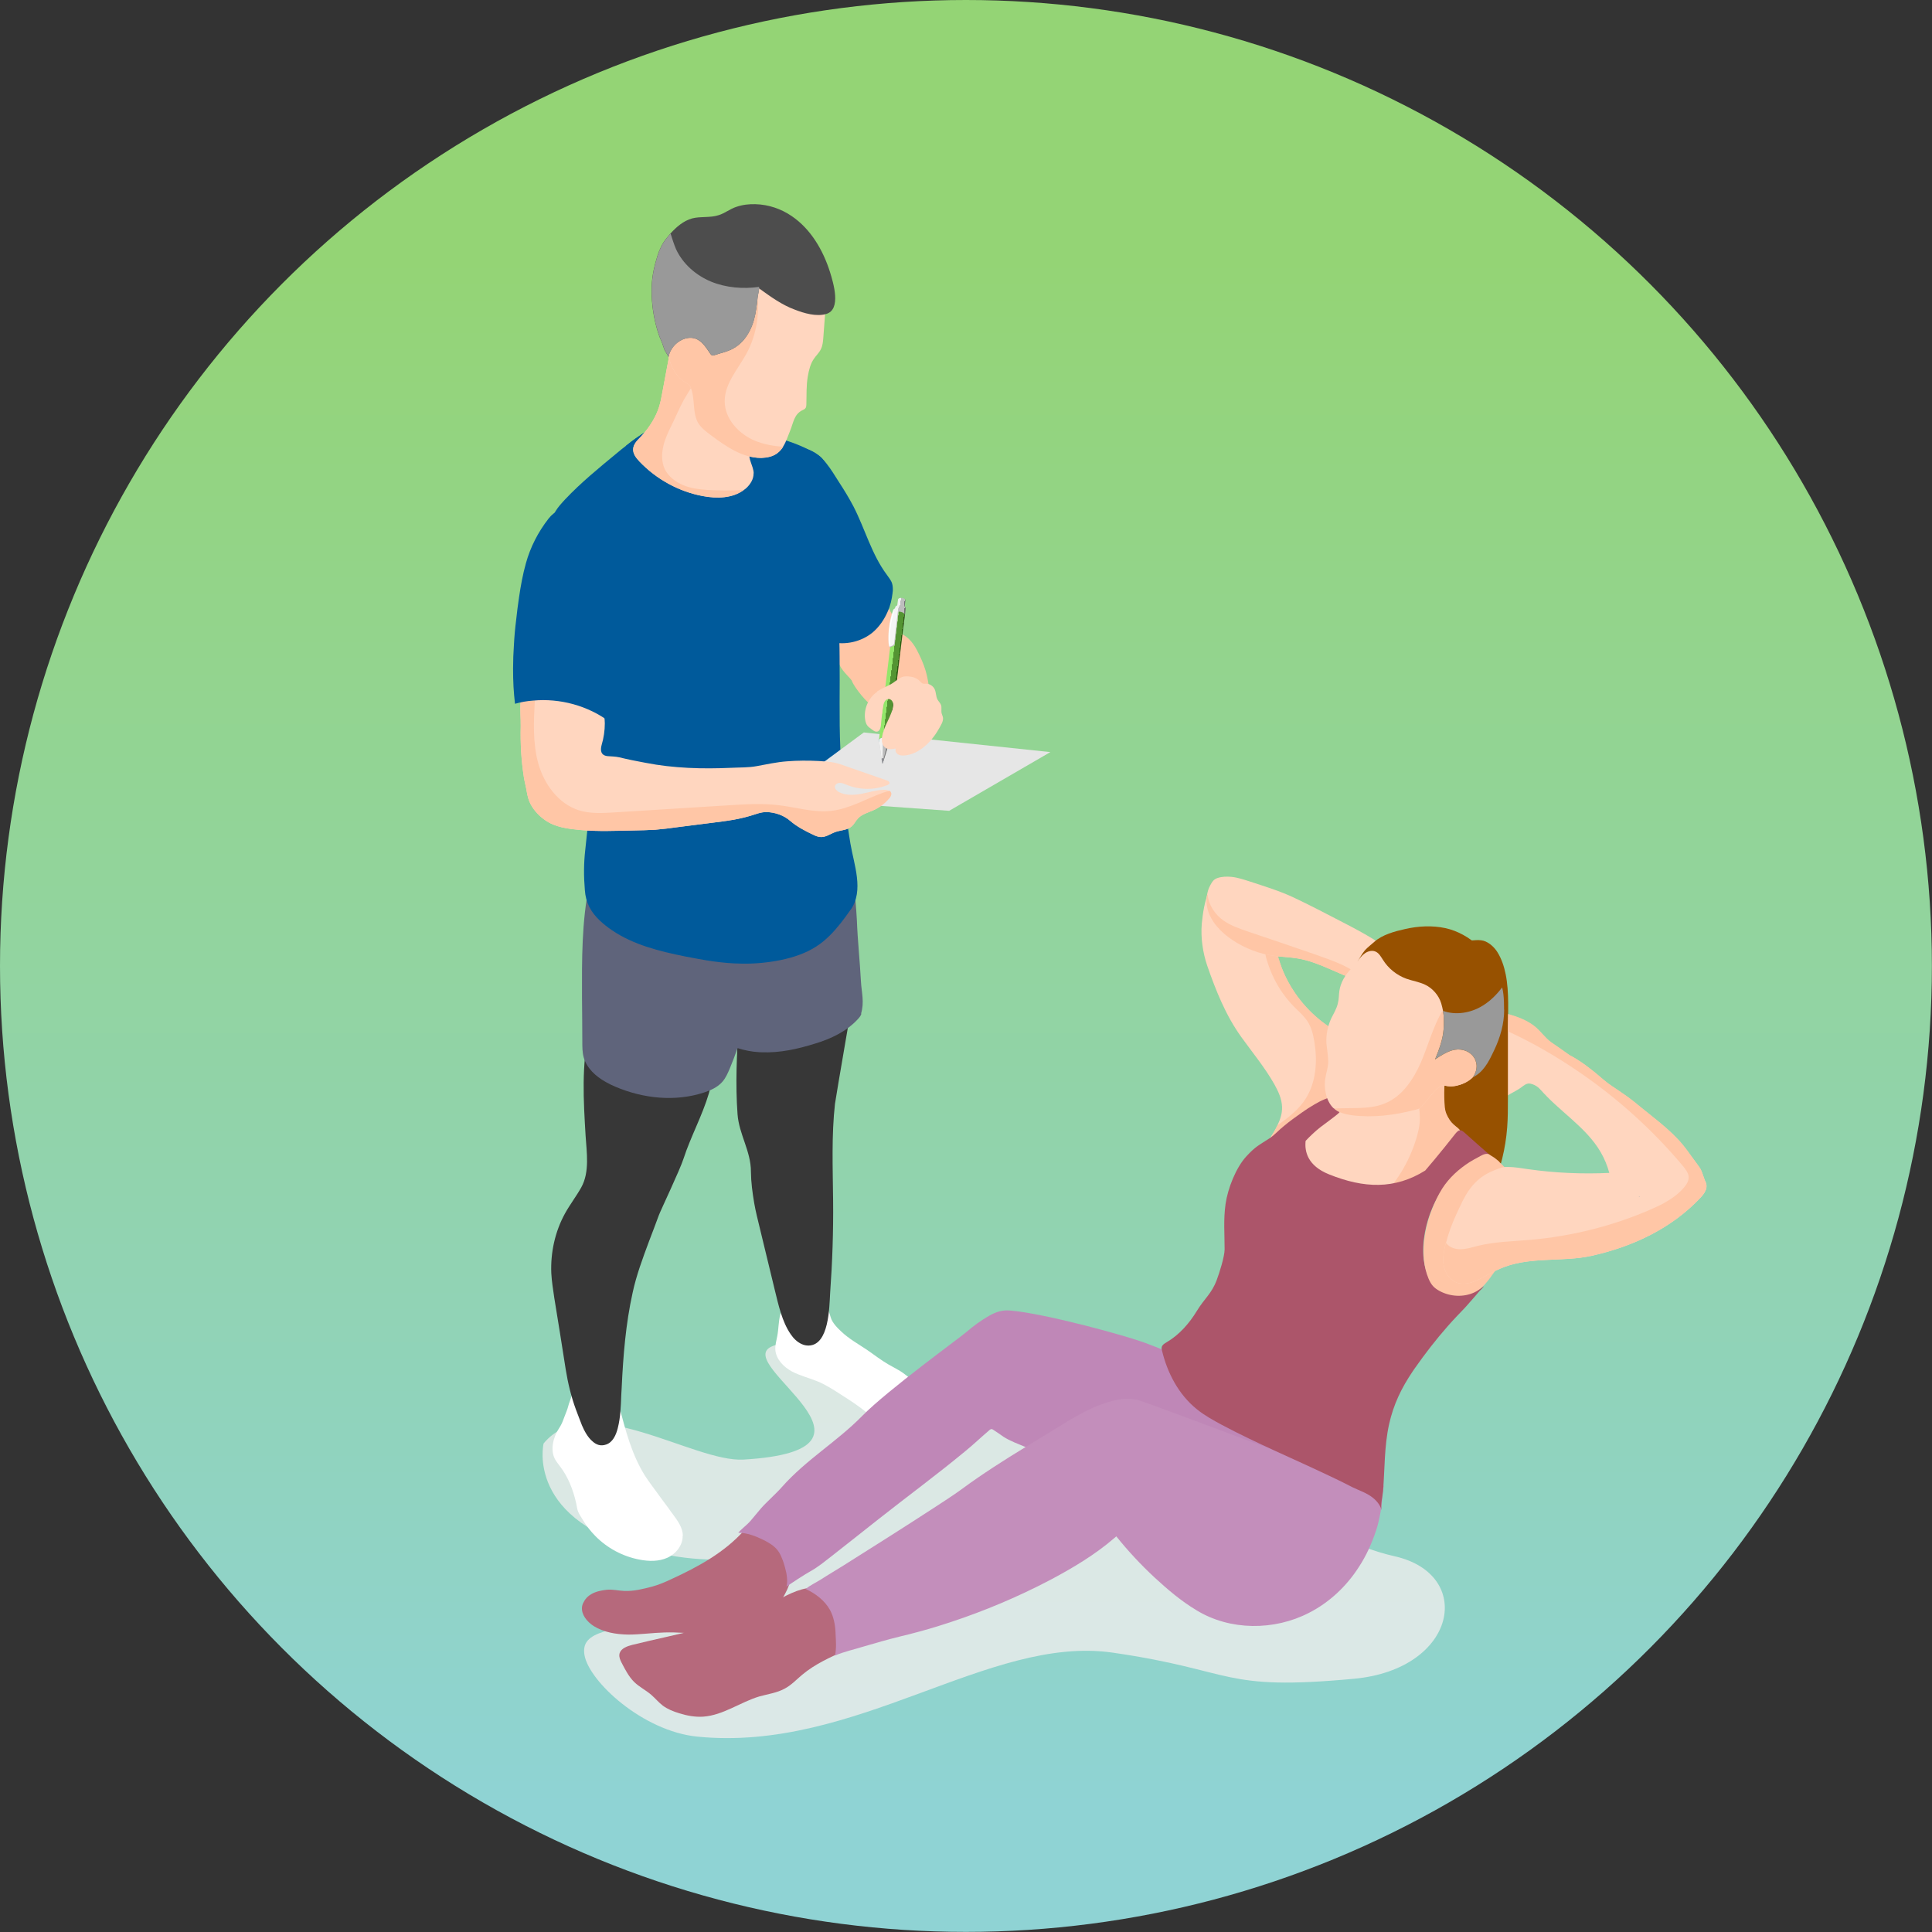 <?xml version="1.0" encoding="UTF-8"?><svg xmlns="http://www.w3.org/2000/svg" width="181.95" height="181.95" xmlns:xlink="http://www.w3.org/1999/xlink" viewBox="0 0 181.95 181.95"><rect x="0" y="0" width="181.95" height="181.95" fill="#333333" stroke="none"/><defs><style>.uuid-1d08d81d-2209-416a-bce0-92030d0e6403{fill:#9d9d9d;}.uuid-3b5ed155-b4c6-4ed3-b93f-4adbe6d728c8{fill:#5f647b;}.uuid-f3b36af7-2ca5-49ec-b883-1f20ff9e2fcd{fill:#8d8e93;}.uuid-e08f0ace-d1ae-4adf-9448-80443088b060{fill:#fff;}.uuid-9c4c6758-6d0e-4386-b514-8f87eb55385f{fill:url(#uuid-adfdf08e-9fa3-4de9-a57d-429b012fa492);}.uuid-e85270bb-4913-4fe0-8781-7e5b72a44995{fill:#999;}.uuid-e85270bb-4913-4fe0-8781-7e5b72a44995,.uuid-3e440f16-5130-4dbe-9b47-09d1d415b428{mix-blend-mode:multiply;}.uuid-613956cf-4794-4a8d-83ab-1beb29f54322{fill:url(#uuid-72d84313-85f4-4b7c-8075-a43af59cd68b);}.uuid-81e5ca91-98e5-40bf-b4b4-9b9f240a04bc{fill:#bf87b7;}.uuid-a0106fb2-b82f-42d8-b240-793c6615b0f9{fill:#f5f5f5;}.uuid-c9622813-5901-45fa-a82d-d29c524fe223{fill:#239d8e;}.uuid-53dbf8a4-66d4-4aeb-b7c7-9a3b5beed984{fill:#a6a6a6;}.uuid-3a536493-9f31-4338-8928-82e9925e4ea1{fill:#4d4d4d;}.uuid-0cb18b60-e420-4fcb-885d-b49def000f1a{fill:url(#uuid-8754194a-0cd1-4dcb-ae31-e72a33061c94);}.uuid-17f1e88a-6ffc-4c3d-bf50-75d5e8412c9d{fill:#727373;}.uuid-1aa5c652-3936-4044-ab4d-e9a2a295f943{fill:#bdbdbd;}.uuid-98ced0d4-e5dc-4eb0-bc0c-306a4d431839{fill:#e6e6e6;}.uuid-3e440f16-5130-4dbe-9b47-09d1d415b428{fill:#ededed;opacity:.81;}.uuid-d91fa6af-a59d-4c88-af78-8646d00a09b9{fill:#ffd6bf;}.uuid-73f12f71-0f96-4974-8a17-0528c6a2bc3d{fill:none;isolation:isolate;}.uuid-6e04a2cf-079c-4484-9b86-83130eb3f1ee{fill:#c38ebb;}.uuid-45dc5e42-313f-42c9-b6e7-c1f1a87c4ede{fill:#373737;}.uuid-f7fdd103-f409-4eb1-bbac-213f571f7abb{fill:#ac556a;}.uuid-69cf9cec-9ac4-44bb-8280-56ba63bf02ed{fill:url(#uuid-7f3fb4f8-8ec7-4889-a07c-87468eb78aa4);}.uuid-4fe5d7de-929f-4e59-9b3b-7853d32d65a7{fill:#975100;}.uuid-c58043ec-d24d-4187-938c-62a3074d77f9{fill:#ffc6a6;}.uuid-f22f3380-b983-49a3-b78f-427dabc47ed2{fill:#005a9b;}.uuid-709acdae-24f3-4179-8c73-f80fc1fcc452{fill:#b6697c;}.uuid-7395dbe0-fa51-41fe-8822-0813de31790a{fill:#f2f2f2;}</style><linearGradient id="uuid-8754194a-0cd1-4dcb-ae31-e72a33061c94" x1="90.97" y1="24.49" x2="90.97" y2="170.06" gradientUnits="userSpaceOnUse"><stop offset="0" stop-color="#94d475"/><stop offset="1" stop-color="#8fd3d4"/></linearGradient><linearGradient id="uuid-adfdf08e-9fa3-4de9-a57d-429b012fa492" x1="2574.58" y1="1138.53" x2="2574.93" y2="1139.15" gradientTransform="translate(-2363.36 1447.41) rotate(-53.45)" gradientUnits="userSpaceOnUse"><stop offset=".37" stop-color="#f2f2f2"/><stop offset=".38" stop-color="#bdbdbd"/><stop offset=".89" stop-color="#bdbdbd"/><stop offset=".89" stop-color="#727373"/></linearGradient><linearGradient id="uuid-72d84313-85f4-4b7c-8075-a43af59cd68b" x1="2573.62" y1="1138.86" x2="2574.12" y2="1139.74" xlink:href="#uuid-adfdf08e-9fa3-4de9-a57d-429b012fa492"/><linearGradient id="uuid-7f3fb4f8-8ec7-4889-a07c-87468eb78aa4" x1="2568.65" y1="1141.68" x2="2569.15" y2="1142.57" gradientTransform="translate(-2363.36 1447.41) rotate(-53.45)" gradientUnits="userSpaceOnUse"><stop offset=".37" stop-color="#93e66a"/><stop offset=".38" stop-color="#549433"/><stop offset=".89" stop-color="#549433"/><stop offset=".89" stop-color="#2c5c12"/></linearGradient></defs><g class="uuid-73f12f71-0f96-4974-8a17-0528c6a2bc3d"><g id="uuid-2854c9c1-79ee-4ade-8d0d-8b841334baa2"><g id="uuid-d221dfb6-1b6e-40d6-a714-2ada2903efe2"><circle class="uuid-0cb18b60-e420-4fcb-885d-b49def000f1a" cx="90.97" cy="90.97" r="90.97"/><path class="uuid-3e440f16-5130-4dbe-9b47-09d1d415b428" d="m51.19,135.96s-1.76,7.43,10.07,10.16c9.37,2.16,12.9-.98,12.9-.98,0,0-5.76,5.83-11.07,7.13s-8.49,1.17-8.04,3.63,5.46,7.13,10.61,7.65c14.96,1.5,27.45-9.59,39.12-7.91,11.68,1.69,10.13,3.64,22.75,2.46,9.71-.91,11.37-9.85,3.79-11.54-7.58-1.69-19.56-10.24-19.56-10.24,0,0-6.03-1.13-10.28-1.52-4.25-.39-12.36-1.97-14.93-3.26s-10.3-6.42-13.92-4.71c-3.63,1.71,12.7,9.72-2.6,10.63-4.74.28-14.61-6.69-18.85-1.5Z"/><path class="uuid-c58043ec-d24d-4187-938c-62a3074d77f9" d="m78.25,59.78c.04-.28.17-.53.3-.78.53-1.04,1.06-2.08,1.59-3.13.03-.05.07-.11.12-.1s.02.12-.02.08l2.78.19c.66,1.22,1.33,2.45,1.99,3.67-1.06-.01-1.96.74-2.75,1.46-.48.43-.96.87-1.34,1.39-.2.27-.37.56-.49.88-.08.21-.13.72.02.92-.43-.57-1.01-1.03-1.34-1.65-.36-.66-.62-1.37-.79-2.1-.06-.27-.11-.55-.07-.83Z"/><path class="uuid-f22f3380-b983-49a3-b78f-427dabc47ed2" d="m84.07,55.7s-.01.1-.01.14c-.07.59-.2,1.18-.44,1.71-.33.78-.82,1.5-1.47,2.04-1.06.85-2.51,1.18-3.82.88-.08-.03-.18-.04-.25-.1-.11-.07-.17-.18-.24-.3-.41-.82-.61-1.73-.74-2.63-.25-1.9-.2-3.81-.38-5.71,0-.3-.01-.59-.06-.89-.14-1.37-.59-2.8-1.02-4.05-.13-.41-.28-.82-.45-1.23-.11-.3-.4-.65-.47-.93-.17-.59.59-1.63.86-2.18.03-.06.06-.1.1-.14.06-.06.16-.06.24-.04.04,0,.08.01.11.03,1.5.51,2.22,1.93,3.02,3.16.47.72.92,1.46,1.33,2.24,1.09,2.12,1.71,4.52,3.14,6.43.18.27.41.52.5.84.07.24.07.51.06.75Z"/><path class="uuid-e08f0ace-d1ae-4adf-9448-80443088b060" d="m86.88,131.32c.03.34-.08.68-.16,1.02-.13.69-.11,1.5-.67,1.94-.3.24-.72.3-1.1.3-.78-.01-1.54-.25-2.2-.67-.4-.25-.75-.57-1.1-.86-.78-.64-1.63-1.19-2.48-1.73-.68-.44-1.36-.88-2.11-1.2-.82-.34-1.7-.55-2.48-.96-.78-.42-1.49-1.15-1.56-2.03-.03-.44.1-.88.18-1.3.13-.67.11-1.36.28-2.01.08-.3.23-.61.42-.85.07-.08.16-.17.24-.24.21-.16.47-.25.72-.33.71-.2,1.47-.18,2.18.06.84.3.96.84,1.19,1.59.14.52.64,1.02,1.02,1.37.71.67,1.57,1.15,2.38,1.69.69.47,1.33.98,2.04,1.39.37.21.74.4,1.09.61.37.23.69.5,1.02.76.33.25.68.55.89.91.08.17.16.35.18.55Z"/><path class="uuid-45dc5e42-313f-42c9-b6e7-c1f1a87c4ede" d="m78.64,103.91c-.34,3.03-.21,6.09-.18,9.14.03,2.92-.07,5.82-.28,8.73-.08,1.35-.1,4.87-2,4.94-.24.01-.47-.04-.68-.14-.41-.18-.78-.54-1.03-.92-.82-1.18-1.16-2.78-1.5-4.16-.48-1.98-.96-3.97-1.44-5.95-.18-.74-.37-1.49-.5-2.24-.17-1.01-.3-1.97-.31-2.97,0-1.93-1.12-3.51-1.26-5.4-.21-2.83-.07-5.68.11-8.51.01-.23.03-.47.04-.69l.13-2.08c.01-.21.03-.44.14-.62.27-.4.85-.38,1.33-.33,2.11.27,4.25.34,6.39.24.62-.03,1.26-.08,1.84-.34.4-.17.79-.45,1.23-.44-.04,0-1.98,11.33-2.03,11.76Z"/><path class="uuid-3b5ed155-b4c6-4ed3-b93f-4adbe6d728c8" d="m81.13,95.46c-.06.2-.2.37-.34.52-1.06,1.16-2.55,1.86-4.05,2.31-1.64.51-3.29.88-5.03.81-.08,0-.16-.01-.24-.01-.68-.04-1.35-.17-2-.38-.45-.14-.91-.34-1.32-.59.75-1.46,1.42-2.99,1.98-4.53.23-.64.47-1.25.58-1.9.03-.11.04-.23.06-.35.03-.25.06-.5.08-.75l.21-1.83c.01-.08.03-.17.08-.24s.17-.1.28-.11c.95-.16,1.9-.41,2.8-.76.81-.31,1.57-.69,2.31-1.15,1.42-.88,2.32-2.24,3.58-3.29.04-.04.11-.08.17-.06.06.01.07.08.08.14.18,1.08.27,2.15.33,3.23.01.06.01.11.01.17.07,1.9.28,3.8.38,5.72.06,1.09.34,1.95.01,3.06Z"/><path class="uuid-e08f0ace-d1ae-4adf-9448-80443088b060" d="m64.29,144.62c.03.89-.62,1.71-1.43,2.08-.82.37-1.76.35-2.63.18-1.59-.3-3.06-1.09-4.18-2.24-.44-.45-.84-.96-1.16-1.5-.14-.24-.31-.48-.42-.72-.13-.27-.14-.58-.21-.86-.28-1.25-.75-2.46-1.53-3.48-.17-.23-.35-.44-.48-.69-.45-.89-.13-2.08.4-2.88.16-.24.28-.48.38-.75.11-.27.21-.57.33-.86.13-.31.18-.64.31-.95.07-.21.42-1.15.23-1.35.01.01.04.03.06.04.81.75,1.88,1.22,2.99,1.29l1.37.5c.58,2.27,1.18,4.56,2.41,6.53.34.52.71,1.02,1.08,1.52.38.52.76,1.05,1.15,1.56h0c.14.21.28.4.42.58.45.61.92,1.26.93,2.01Z"/><path class="uuid-45dc5e42-313f-42c9-b6e7-c1f1a87c4ede" d="m67.09,99.95c.07,1.02-.04,2.04-.33,3.02-.62,2.1-1.71,4.07-2.38,6.13-.33,1.05-2.18,4.92-2.34,5.37-.3.82-.61,1.63-.92,2.44-.59,1.59-1.19,3.19-1.54,4.83-.65,2.93-.89,5.93-1.03,8.92l-.04.72c-.04,1.05-.07,2.1-.33,3.12-.16.64-.47,1.33-1.09,1.54-.51.18-.93.03-1.29-.3-.45-.37-.78-1.01-.99-1.5-.2-.48-.37-.99-.57-1.49-.45-1.22-.75-2.48-.96-3.77-.35-2.25-.71-4.5-1.08-6.76-.11-.78-.24-1.54-.28-2.32-.08-1.94.35-3.91,1.29-5.62.47-.85,1.06-1.61,1.53-2.45.81-1.46.51-3.3.41-4.87-.2-3.33-.4-6.7.35-9.94.04-.2.1-.41.18-.58.16.3.34.57.55.82.55.67,1.26,1.2,2.03,1.61,1.05.57,2.21.93,3.36,1.29,1.37.42,2.76,1.23,4.12.47.44-.24.86-.54,1.35-.68Z"/><path class="uuid-3b5ed155-b4c6-4ed3-b93f-4adbe6d728c8" d="m75.08,90.73c-.18,1.56-1.1,3.06-2.55,3.74-.55.27-1.19.38-1.66.79-.48.41-.67,1.08-.84,1.69-.17.58-.37,1.18-.57,1.76-.23.65-.47,1.3-.74,1.94-.18.42-.37.86-.68,1.22-.44.51-1.09.81-1.74,1.02-2.71.89-5.72.57-8.33-.54-.31-.13-.62-.28-.92-.45-.96-.54-1.78-1.29-2.08-2.32-.13-.48-.13-.98-.13-1.47-.01-1.4-.01-2.8-.03-4.22-.01-3.53-.03-7.08.68-10.54.72.98,1.78,1.64,2.85,2.2,2.24,1.18,4.66,2.03,7.14,2.46,2.39.41,5.09-.2,7.44-.76.23-.06.47-.11.69-.06.25.06.45.24.62.45.03.01.04.04.06.06.67.88.91,1.98.78,3.05Z"/><path class="uuid-f22f3380-b983-49a3-b78f-427dabc47ed2" d="m80.11,85.67c-.31.44-.62.88-.95,1.29-.67.84-1.4,1.61-2.29,2.18-.99.64-2.12,1.01-3.27,1.26-1.23.25-2.49.38-3.75.35-1.8-.01-3.58-.33-5.35-.68-2.39-.48-4.87-1.1-6.86-2.46-.41-.27-.79-.58-1.16-.92-.85-.81-1.32-1.69-1.4-2.86-.11-1.29-.11-2.52.04-3.81.37-3.39.71-6.66.67-10.06-.03-2.15-.14-4.31-.37-6.44-.14-1.29-.33-2.58-.57-3.85-.41-2.18-.98-4.32-1.26-6.53-.08-.74.14-1.76-.17-2.45-.18-.4-.64-.59-.98-.88-.16-.13-.3-.27-.37-.45-.16-.41.03-.85.25-1.22.25-.41.58-.76.91-1.12,1.5-1.59,3.19-2.96,4.87-4.35.28-.24.57-.47.86-.69.59-.48,1.22-.93,1.88-1.33,1.61-.95,3.77-.62,5.57-.57,1.29.03,2.52.33,3.77.59.51.11,1.02.21,1.53.28,1.67.24,3.3.78,4.79,1.57.34.18.69.38.95.68.5.55.64,1.33.74,2.07.24,1.61.57,3.2.68,4.83.11,1.66,0,3.31,0,4.97,0,2.27.2,4.53.2,6.8.04,2.88-.06,5.74.07,8.61.03.59.07,1.2.11,1.8.16,2.39.44,4.79.84,7.17.33,1.97,1.29,4.41.03,6.22Z"/><path class="uuid-f22f3380-b983-49a3-b78f-427dabc47ed2" d="m71.68,44.57c.01.69-.31,1.37-.93,1.93-.07.08-.2.17-.31.24-.72.55-1.7.84-2.85.84-.5,0-1.01-.06-1.53-.16-2.39-.45-4.66-1.69-6.35-3.46-.4-.41-.84-.98-.79-1.71,0-.1.01-.18.04-.27.59-.48,1.22-.93,1.88-1.33,1.61-.95,3.77-.62,5.57-.57,1.29.03,2.52.33,3.77.59l1.2,1.74-.1.33c-.06.16.04.44.14.72.11.33.24.69.25,1.1Z"/><path class="uuid-d91fa6af-a59d-4c88-af78-8646d00a09b9" d="m70.97,44.58c.01.54-.3,1.03-.69,1.39-.07.07-.16.13-.24.18-1.05.78-2.52.82-3.84.57-2.27-.42-4.39-1.59-5.98-3.26-.31-.33-.62-.72-.59-1.18.03-.47.4-.82.72-1.15.42-.45.81-.96,1.12-1.49.24-.41.45-.85.59-1.3.14-.44.23-.89.31-1.35.3-1.61.61-3.24.91-4.87.74,1.19,1.52,2.37,2.34,3.51.88,1.25,1.81,2.48,2.78,3.67l2.21,3.22c-.21.67.35,1.35.37,2.05Z"/><path class="uuid-c58043ec-d24d-4187-938c-62a3074d77f9" d="m70.04,46.15c-1.05.78-2.52.82-3.84.57-2.27-.42-4.39-1.59-5.98-3.26-.31-.33-.62-.72-.59-1.18.03-.47.4-.82.72-1.15.42-.45.81-.96,1.12-1.49.24-.41.45-.85.59-1.3.14-.44.23-.89.31-1.35.3-1.61.61-3.24.91-4.87.74,1.19,1.52,2.37,2.34,3.51-.4.69-.82,1.35-1.22,2.03-.41.75-.74,1.56-1.12,2.32-.33.67-.65,1.33-.81,2.04-.17.72-.17,1.5.14,2.17.34.69,1.01,1.2,1.73,1.5s1.5.4,2.28.45c1.13.07,2.27.07,3.41,0Z"/><path class="uuid-d91fa6af-a59d-4c88-af78-8646d00a09b9" d="m77.71,29.49c-.06.76-.11,1.52-.17,2.28-.03.38-.06.78-.24,1.13-.16.33-.44.58-.65.89-.33.48-.47,1.06-.57,1.64-.16.91-.11,1.78-.14,2.69-.01.11-.01.21-.07.3-.07.11-.18.16-.3.21-.79.38-.85,1.19-1.15,1.91-.21.5-.37,1.05-.67,1.52-.14.23-.31.42-.52.59-.42.34-.99.45-1.53.47-1.78.01-3.34-1.09-4.77-2.15-.44-.33-.89-.67-1.18-1.13-.57-.98-.28-2.22-.68-3.27-.03-.1-.07-.21-.14-.28-.11-.14-.28-.21-.42-.3-.62-.37-1.06-1.01-1.32-1.67-.27-.68-.37-1.4-.44-2.11-.01-.14-.04-.28-.04-.42,0-.18.01-.38.08-.55.1-.31.38-.58.71-.58.27,0,.51.17.78.13.18-.03.34-.17.48-.3.79-.79,1.39-1.78,1.71-2.85.1-.31.17-.64.37-.89.21-.31.57-.5.91-.64.98-.4,2.05-.51,3.1-.35.85.11,1.66.4,2.45.67.74.25,1.46.5,2.18.75.03.01.07.03.04.08l2.18,2.24Z"/><path class="uuid-c58043ec-d24d-4187-938c-62a3074d77f9" d="m73.76,42.07c-.14.23-.31.42-.52.59-.42.34-.99.45-1.53.47-1.78.01-3.34-1.09-4.77-2.15-.44-.33-.89-.67-1.18-1.13-.57-.98-.28-2.22-.68-3.27-.03-.1-.07-.21-.14-.28-.11-.14-.28-.21-.42-.3-.62-.37-1.06-1.01-1.32-1.67-.27-.68-.37-1.4-.44-2.11-.01-.14-.04-.28-.04-.42.17-.06.35-.11.52-.17,1.9-.59,3.8-1.43,5.04-2.99l2.96-1.36c.38,2.05.04,4.24-.96,6.06-.81,1.46-2.04,2.8-2.03,4.46,0,1.64,1.32,3.06,2.83,3.7.85.35,1.76.51,2.68.58Z"/><path class="uuid-3a536493-9f31-4338-8928-82e9925e4ea1" d="m77.8,29.57c-.92.27-2.08-.07-2.95-.41-1.23-.45-2.29-1.23-3.36-2,0-.01-.01-.01-.01-.01.04.04-.14.79-.14.92-.04.35-.07.71-.13,1.05-.1.68-.27,1.35-.57,1.95-.31.64-.76,1.22-1.36,1.61-.58.4-1.32.54-1.98.76-.07.03-.16.06-.24.03-.07-.03-.13-.1-.17-.16-.38-.57-.78-1.22-1.43-1.43-.4-.13-.84-.06-1.22.11-.65.3-1.15.92-1.29,1.63,0-.08-.34-.57-.38-.69-.1-.25-.16-.51-.27-.76-.27-.58-.44-1.19-.59-1.8-.25-1.09-.37-2.21-.34-3.33.03-1.05.24-1.97.55-2.97.2-.61.47-1.19.88-1.67.11-.14.23-.27.34-.41.57-.62,1.22-1.19,2.04-1.42.81-.21,1.7-.04,2.51-.31.59-.18,1.06-.59,1.66-.78.58-.2,1.19-.27,1.8-.25,1.22.03,2.42.44,3.41,1.12,1.8,1.22,2.96,3.22,3.61,5.28.31,1.01,1.09,3.53-.37,3.94Z"/><path class="uuid-e85270bb-4913-4fe0-8781-7e5b72a44995" d="m71.5,27.16s-.01-.01-.01-.01c.04.04-.14.79-.14.92-.04.35-.07.71-.13,1.05-.1.68-.27,1.35-.57,1.95-.31.64-.76,1.22-1.36,1.61-.58.4-1.32.54-1.98.76-.07.03-.16.06-.24.03-.07-.03-.13-.1-.17-.16-.38-.57-.78-1.22-1.43-1.43-.4-.13-.84-.06-1.22.11-.65.3-1.15.92-1.29,1.63,0-.08-.34-.57-.38-.69-.1-.25-.16-.51-.27-.76-.27-.58-.44-1.19-.59-1.8-.25-1.09-.37-2.21-.34-3.33.03-1.05.24-1.97.55-2.97.2-.61.47-1.19.88-1.67.11-.14.23-.27.34-.41.16.5.31.99.51,1.46.64,1.4,1.88,2.48,3.3,3.07,1.42.58,3,.71,4.53.5v.14Z"/><polygon class="uuid-98ced0d4-e5dc-4eb0-bc0c-306a4d431839" points="98.92 70.83 89.39 76.36 72.96 75.18 81.35 68.98 98.92 70.83"/><path class="uuid-d91fa6af-a59d-4c88-af78-8646d00a09b9" d="m83.93,74.69c.04.18-.07.37-.2.51-.41.48-.93.88-1.53,1.13-.48.21-1.03.35-1.4.75-.23.24-.35.55-.61.76-.41.35-1.01.34-1.5.51-.47.16-.89.5-1.39.48-.25-.01-.51-.11-.74-.23-.75-.35-1.52-.76-2.15-1.3-.59-.52-1.44-.81-2.22-.82-.54-.01-1.01.2-1.52.35-.37.11-.74.2-1.12.28-.75.16-1.52.25-2.28.35-1.16.14-2.32.3-3.47.44-.69.1-1.37.18-2.07.24-.68.04-1.36.06-2.05.07-1.66.03-3.34.11-5-.04-1.15-.11-2.41-.25-3.37-.95-.54-.38-1.01-.88-1.33-1.47-.2-.37-.3-.78-.37-1.19-.07-.45-.2-.89-.27-1.35-.25-1.6-.34-3.19-.3-4.82.01-.75-.07-1.5-.01-2.27.03-.57.1-1.13.21-1.69.04-.23.08-.44.14-.65.18-.79.61-1.5,1.44-1.7.54-.13,1.12-.11,1.67-.01.44.07.89.13,1.32.28.55.2.86.51,1.18,1.01.91,1.44,1.95,2.99,1.97,4.76,0,.68-.1,1.37-.3,2.04-.14.51-.08.98.55,1.05.37.03.74.03,1.1.11.82.2,1.66.37,2.49.52,2.65.52,5.37.59,8.06.47.79-.04,1.63-.01,2.42-.16.93-.17,1.87-.38,2.83-.45.99-.08,2-.08,3-.03.5.03,1.01.06,1.5.16.37.08.74.21,1.09.34,1.27.44,2.55.89,3.82,1.33.13.04.28.14.25.27-.03.08-.11.13-.18.16-1.23.5-2.66.48-3.88-.03-.2-.08-.4-.17-.61-.17-.23,0-.45.14-.47.35-.03.21.17.38.35.5.64.35,1.43.31,2.15.18.71-.14,1.43-.37,2.15-.38.16,0,.34.03.47.11.07.03.11.1.14.17Z"/><path class="uuid-c58043ec-d24d-4187-938c-62a3074d77f9" d="m83.93,74.69c.04.18-.07.37-.2.51-.41.48-.93.88-1.53,1.13-.48.21-1.03.35-1.4.75-.23.24-.35.55-.61.76-.41.35-1.01.34-1.5.51-.47.16-.89.5-1.39.48-.25-.01-.51-.11-.74-.23-.75-.35-1.52-.76-2.15-1.3-.59-.52-1.44-.81-2.22-.82-.54-.01-1.01.2-1.52.35-.37.11-.74.2-1.12.28-.75.16-1.52.25-2.28.35-1.16.14-2.32.3-3.47.44-.69.1-1.37.18-2.07.24-.68.04-1.36.06-2.05.07-1.66.03-3.34.11-5-.04-1.15-.11-2.41-.25-3.37-.95-.54-.38-1.01-.88-1.33-1.47-.2-.37-.3-.78-.37-1.19-.07-.45-.2-.89-.27-1.35-.25-1.6-.34-3.19-.3-4.82.01-.75-.07-1.5-.01-2.27.03-.57.1-1.13.21-1.69l1.13,1.5c-.11,2-.21,4.05.33,5.99.55,1.93,1.87,3.75,3.78,4.38,1.09.35,2.25.28,3.4.21,3.58-.23,7.17-.44,10.75-.67,1.59-.1,3.19-.2,4.77,0,1.64.2,3.27.72,4.93.52,1.7-.2,3.22-1.13,4.83-1.7.2-.07.41-.14.62-.18.07.03.11.1.14.17Z"/><path class="uuid-f22f3380-b983-49a3-b78f-427dabc47ed2" d="m58.65,62.61c-.11,1.06-.23,2.14-.48,3.19-.17.75-.41,1.49-.76,2.18-2.05-1.53-4.69-2.24-7.22-2-.57.04-1.13.14-1.69.3-.06-.54-.11-1.08-.14-1.61h0c-.03-.57-.04-1.12-.04-1.66v-.08c0-.74.03-1.47.08-2.2.04-.79.11-1.57.21-2.35.07-.71.17-1.42.27-2.12.16-1.09.35-2.15.65-3.22.42-1.52,1.16-2.96,2.14-4.21.57-.72,1.3-1.01,2.05-.99,1.32.03,2.68.96,3.34,2.14.72,1.32,1.36,2.86,1.54,4.36.35,2.78.3,5.48.04,8.27Z"/><path class="uuid-c58043ec-d24d-4187-938c-62a3074d77f9" d="m81.86,61.15c.63-.57,1.3-1.09,2.04-1.54.08-.05.17-.1.26-.12.1-.02.2,0,.29.03.92.27,1.47.89,1.9,1.7.33.63.63,1.29.83,1.97.07.23.48,1.86.21,2-.48.24-.96.52-1.45.71-.31.12-.67.13-.94.34-.41.31-.78.72-1.2,1.04-.08.06-.15.12-.25.13-.16.03-.32-.06-.45-.15-.99-.66-1.84-1.51-2.51-2.49-.28-.41-.54-.88-.49-1.38.05-.46.34-.85.65-1.19.37-.37.74-.72,1.11-1.07Z"/><path class="uuid-9c4c6758-6d0e-4386-b514-8f87eb55385f" d="m85.19,56.4c-.13-.09-.35-.12-.5-.06-.07.03-.12.08-.12.14h0l-.16,1.24.7.05.16-1.22h0c0-.05-.02-.11-.09-.16Z"/><path class="uuid-1d08d81d-2209-416a-bce0-92030d0e6403" d="m85.03,57.63c.13.09.11.22-.03.29-.15.06-.37.04-.5-.06s-.11-.22.03-.29c.15-.06.37-.04.5.06Z"/><path class="uuid-613956cf-4794-4a8d-83ab-1beb29f54322" d="m85.17,57.11c-.18-.13-.5-.17-.7-.08-.11.05-.16.12-.17.19h0l-.22,1.77,1,.08.22-1.74h0c0-.07-.03-.15-.12-.22Z"/><path class="uuid-1d08d81d-2209-416a-bce0-92030d0e6403" d="m84.95,58.88c.18.13.16.32-.05.41-.21.09-.52.05-.7-.08s-.16-.32.05-.41c.21-.09.52-.05.7.08Z"/><path class="uuid-69cf9cec-9ac4-44bb-8280-56ba63bf02ed" d="m85.09,57.73c-.18-.13-.5-.17-.71-.08-.11.05-.16.12-.17.19h0l-1.44,11.88,1,.08,1.44-11.85h0c0-.07-.03-.15-.12-.22Z"/><path class="uuid-c9622813-5901-45fa-a82d-d29c524fe223" d="m83.65,69.6c.18.13.16.32-.05.41-.21.09-.52.05-.71-.08-.18-.13-.16-.32.05-.41.21-.09.52-.05.71.08Z"/><path class="uuid-1aa5c652-3936-4044-ab4d-e9a2a295f943" d="m83.65,69.6s.02.01.03.02c.09.08.12.18.08.26l-.5,1.61s0,0,0,0l-.15.41-.08-.41-.24-1.71s0,0,0,0c-.02-.1.03-.19.17-.25.06-.03.13-.04.21-.05.18-.01.37.03.5.13Z"/><path class="uuid-17f1e88a-6ffc-4c3d-bf50-75d5e8412c9d" d="m83.67,69.63c.09.07.11.16.09.23,0,0,0,.02,0,.02l-.5,1.61s0,0,0,0l-.15.41.57-2.27h0s0,0,0,0Z"/><path class="uuid-7395dbe0-fa51-41fe-8822-0813de31790a" d="m83.15,69.48l-.04,2.42-.08-.41s-.25-1.72-.25-1.72c-.02-.1.03-.19.17-.25.06-.03.13-.04.21-.05Z"/><path class="uuid-f3b36af7-2ca5-49ec-b883-1f20ff9e2fcd" d="m83.23,71.45s.03.03.03.04c0,0,0,0,0,.01,0,.03-.02.06-.03.09-.01.04-.03.09-.04.13-.01.05-.03.09-.04.14,0,.01,0,.03-.02.04,0,0,0,0-.02,0-.02,0-.02-.02-.03-.04v-.07s-.02-.1-.03-.15c0-.04-.01-.08-.02-.12,0-.02,0-.03,0-.05,0-.02,0-.04.04-.06.05-.02.12-.01.16.02Z"/><path class="uuid-1aa5c652-3936-4044-ab4d-e9a2a295f943" d="m84.61,57.27h0s-.05-.04-.05-.04v.04s-.03,0-.03,0l-.23.1c-.07.03-.14.12-.15.2-.61,1.79-.39,3.24-.38,3.28l-.04.04.07.05s.05.02.09,0l.23-.1c.07-.03.14-.12.15-.2l.38-3.29s0-.06-.03-.08h0s0,0,0,0Z"/><path class="uuid-a0106fb2-b82f-42d8-b240-793c6615b0f9" d="m84.47,57.22l-.23.1c-.07.03-.14.12-.15.2-.62,1.82-.38,3.29-.38,3.29,0,.08.05.11.12.08l.23-.1c.07-.03.14-.12.15-.2l.38-3.29c0-.08-.05-.11-.12-.08Z"/><path class="uuid-e08f0ace-d1ae-4adf-9448-80443088b060" d="m83.84,60.64s0,0,0,0c0-.02,0-.04,0-.05,0-.04,0-.07-.01-.11,0-.05,0-.11-.01-.16,0-.07,0-.14,0-.21,0-.09,0-.17,0-.26,0-.1,0-.2.01-.3,0-.11.02-.22.03-.33.01-.12.03-.24.05-.37.02-.13.05-.26.07-.39.03-.14.06-.28.1-.42.02-.07.04-.14.06-.22.01-.04.02-.07.03-.11,0-.02.02-.05.02-.08,0-.01,0-.03-.02-.03-.01,0-.02,0-.03,0-.03.02-.05.06-.06.09,0,.02-.03.09-.03.12-.04.14-.08.28-.12.42-.03.13-.06.27-.09.4-.02.13-.05.25-.06.38-.02.12-.03.23-.04.35,0,.11-.02.21-.02.32,0,.09,0,.19,0,.28,0,.08,0,.16,0,.24,0,.06,0,.13.01.19,0,.05,0,.1.01.14,0,.04,0,.07.01.11,0,.03,0,.07.03.08.02.01.04,0,.05-.01.02-.03.02-.05.02-.09Z"/><path class="uuid-d91fa6af-a59d-4c88-af78-8646d00a09b9" d="m82.6,65.12c.36-.24.77-.4,1.15-.6.25-.13.48-.29.7-.46.16-.11.32-.23.5-.3.18-.06.37-.07.56-.06.41.02.83.14,1.11.44.08.08.16.18.27.23.1.04.22.02.33.02.33,0,.65.21.8.51.15.31.11.68.27.98.1.18.26.32.33.51.09.25,0,.53.06.79.03.12.09.23.12.36.08.38-.22.81-.4,1.13-.64,1.15-1.86,2.4-3.25,2.48-.21.01-.43,0-.6-.12-.17-.11-.28-.36-.18-.54-.33.07-.7.13-.98-.07-.65-.44-.21-1.58.03-2.12.24-.54.53-1.05.66-1.63.04-.17.06-.35,0-.52-.05-.17-.2-.31-.37-.32-.37,0-.49.39-.54.69-.08.45-.12.9-.17,1.36-.03.24-.02.54-.12.77-.04.09-.1.17-.18.22-.1.05-.22.04-.32,0s-.19-.11-.28-.18l-.24-.18c-.25-.19-.35-.47-.39-.77-.14-.98.32-2.03,1.14-2.59Z"/><path class="uuid-d91fa6af-a59d-4c88-af78-8646d00a09b9" d="m148.72,100.99c-.11.26-.27.5-.42.68-.36.47-.78.92-1.24,1.31-.42.38-.9.54-1.4.17-.24-.18-.44-.42-.66-.62-.05-.05-.09-.09-.14-.12-.2-.17-.45-.29-.71-.35-.38-.09-.65.18-.93.38-.6.44-1.4.66-1.82,1.3-.12.2-.21.44-.38.62s-.45.29-.65.15c-.23-.17-.18-.5-.11-.75.14-.51.32-1.02.53-1.52.11-.26.24-.53.27-.81.05-.47-.15-.92-.42-1.3-.29-.38-.63-.68-.95-1.02-.39-.44-.74-.93-1.01-1.46-.09-.2-.18-.41-.18-.62-.02-.29.14-.56.32-.78.32-.41.75-.74,1.24-.92.11-.05.21-.08.33-.09.08-.03.17-.05.24-.05.2,0,.39.06.57.11,1.15.3,2.32.63,3.26,1.34.62.47,1.04,1.15,1.66,1.58.5.33.98.68,1.46,1.02.08.06.17.11.24.17.15.11.29.21.42.3.24.17.5.36.57.65.06.21.02.44-.09.65Z"/><path class="uuid-4fe5d7de-929f-4e59-9b3b-7853d32d65a7" d="m141.8,91.75c-.15-.74-.39-1.45-.76-2.05-.27-.44-.67-.83-1.15-1.04-.5-.22-1.18-.09-1.72-.05-.2.01-.42.05-.55.2-.06.08-.09.17-.11.27-.2.79-.3,1.67-.15,2.47.15.8-.03,1.66-.13,2.48-.16,1.33-.82,2.19-1.65,3.23-.8,1-1.67,2.02-2.03,3.28-.27.93-.24,1.92-.13,2.89.37,3.29,1.67,6.4,2.3,9.64.24,1.2.4,2.48,1.13,3.47.09.12.2.24.35.23.14,0,.24-.14.32-.26.57-.88,1.08-1.87,1.74-2.68.54-.66.94-1.14,1.29-1.95.77-1.8,1.24-3.73,1.39-5.68.07-.89.07-1.78.07-2.67,0-2.16,0-4.32,0-6.48,0-1.59.14-3.57-.21-5.3Z"/><path class="uuid-d91fa6af-a59d-4c88-af78-8646d00a09b9" d="m129.5,99.78c.03.48-.2.93-.47,1.33-.87,1.24-2.23,1.99-3.48,2.85-1.67,1.15-3.18,2.52-4.69,3.87l-1.25-.63c.26-.41.51-.81.71-1.25.26-.54.44-1.1.42-1.7-.02-.75-.35-1.46-.71-2.11-.89-1.58-2.05-2.98-3.11-4.45-1.49-2.07-2.4-4.37-3.23-6.75-.42-1.24-.62-2.65-.51-3.95.11-1.06.26-2.13.69-3.11.06.59.14,1.16.3,1.72.38,1.25,1.34,2.03,2.38,2.76.8.54,1.66,1.01,2.56,1.36.3.12.6.23.9.32.08.03.17.06.23.11.15.09.21.27.26.44,1.04,3.2,3.51,5.88,6.59,7.16.51.21,1.06.39,1.51.71.47.3.84.78.89,1.34Z"/><path class="uuid-c58043ec-d24d-4187-938c-62a3074d77f9" d="m129.5,99.78c.03.48-.2.93-.47,1.33-.87,1.24-2.23,1.99-3.48,2.85-1.67,1.15-3.18,2.52-4.69,3.87l-1.25-.63c.26-.41.51-.81.71-1.25.08-.05.15-.11.23-.15.93-.66,1.84-1.4,2.44-2.37.96-1.55,1.09-3.48.8-5.28-.11-.68-.27-1.36-.63-1.93-.35-.54-.84-.96-1.3-1.42-.77-.79-1.42-1.7-1.9-2.7-.24-.5-.45-1.01-.61-1.54-.14-.46-.34-1,0-1.42.16-.2.38-.34.57-.52.32.92.53,1.89.9,2.79.32.76.71,1.48,1.18,2.15,1.26,1.82,3.04,3.31,5.09,4.16.51.21,1.06.39,1.51.71.47.3.84.78.89,1.34Z"/><path class="uuid-d91fa6af-a59d-4c88-af78-8646d00a09b9" d="m137.8,107.56c0,.24-.03.48-.14.71-.14.32-.38.57-.62.81-.2.2-.41.39-.6.59-.95.92-1.93,1.81-2.98,2.61-.53.39-1.07.77-1.63,1.12-.29.17-.45.29-.68.53-.23.26-.47.5-.71.74-.84.86-1.78,1.67-2.91,2.11-1.27.48-2.71.48-3.96-.06-.15-.05-.29-.11-.42-.18-.77-.41-1.6-.77-2.34-1.24-.47-.3-.92-.66-1.27-1.1-.12-.17-.24-.33-.29-.53-.06-.21-.05-.44-.02-.65.11-.84.39-1.67.84-2.41.44-.74.86-1.51,1.34-2.22.39-.57.8-1.15,1.25-1.66.98-1.12,2.19-1.99,3.51-2.64.66-.33,1.31-.54,1.91-.96.29-.2.56-.39.84-.57.05-.05.26-.24.33-.24,1.91.18,3.87-.17,5.62-.98.45-.2.89-.44,1.3-.71-.21,1.21-.26,2.43-.15,3.65.05.47.21.81.47,1.21.2.3.5.54.77.75.11.09.18.18.24.3.18.3.26.69.27,1.03Z"/><path class="uuid-c58043ec-d24d-4187-938c-62a3074d77f9" d="m137.8,107.56c0,.24-.03.48-.14.71-.14.32-.38.57-.62.81-.2.2-.41.39-.6.59-.95.92-1.93,1.81-2.98,2.61-.53.39-1.07.77-1.63,1.12-.29.17-.45.29-.68.53-.23.26-.47.5-.71.74-.84.86-1.78,1.67-2.91,2.11-1.27.48-2.71.48-3.96-.06.06-.01.14-.03.2-.05,4.51-1.28,8.28-4.97,9.62-9.47.15-.51.27-1.01.32-1.54.03-.54-.03-1.1-.09-1.64l1.3-2.68c.45-.2.89-.44,1.3-.71-.21,1.21-.26,2.43-.15,3.65.05.47.21.81.47,1.21.2.3.5.54.77.75.11.09.18.18.24.3.18.3.26.69.27,1.03Z"/><path class="uuid-709acdae-24f3-4179-8c73-f80fc1fcc452" d="m74.44,148.03c.03.42,0,.84-.14,1.25-.17.53-.48,1.01-.74,1.51-.3.59-.51,1.22-.92,1.75-.27.36-.62.66-.98.96-.24.21-.5.42-.81.56-.38.15-.8.17-1.21.15-2.35-.06-4.7-.54-7.05-.47-1.15.03-2.28.2-3.42.2-1.15-.02-2.31-.21-3.27-.81-.62-.41-1.16-1.06-1.09-1.78.02-.18.08-.35.18-.5.14-.3.39-.54.68-.71.44-.26.95-.36,1.46-.42.57-.06,1.1.09,1.67.11.93.03,1.73-.18,2.62-.41.62-.17,1.21-.42,1.78-.69,2.53-1.16,5.03-2.52,6.89-4.61l2.34.41c.63.59,1.22,1.25,1.6,2.04.21.47.36.96.41,1.48Z"/><path class="uuid-81e5ca91-98e5-40bf-b4b4-9b9f240a04bc" d="m122.17,136.97c-.03.11-.09.2-.17.27-.26.23-.71.24-1.09.21-1.66-.14-3.24-.63-4.81-1.19-1.1-.39-2.19-.81-3.3-1.18-.78-.26-1.66-.54-2.49-.56-.18-.01-.51-.01-.84.03-.02.02-.03.05-.05.06-.09.12-.18.24-.3.35-.39.33-.87.39-1.22.72-.84.78-1.85,1.3-2.95,1.58-1.24.32-2.53.35-3.81.29-1.45-.06-2.83-.53-4.16-1.1-.12-.06-.26-.11-.39-.17-.69-.29-1.46-.57-2.07-.96-.32-.23-.63-.44-.95-.65-.05-.03-.09-.06-.15-.08-.11-.02-.21.06-.29.14-.77.65-1.48,1.34-2.26,1.97-2.65,2.19-5.41,4.22-8.11,6.35-1.48,1.18-2.97,2.34-4.45,3.51-.66.51-1.27,1.02-1.99,1.42-.38.2-2.02,1.25-2.25,1.46.14-.59.02-1.24-.14-1.82-.08-.3-.17-.6-.3-.89-.11-.3-.27-.59-.48-.83-.33-.38-.78-.63-1.24-.87-.74-.36-1.54-.68-2.38-.68.36-.42.8-.71,1.16-1.13.33-.39.66-.78.99-1.18.5-.57,1.46-1.42,1.96-2,2.32-2.61,5.12-4.21,7.57-6.7,2.43-2.47,9.16-7.33,9.81-7.9.66-.57,1.39-1.1,2.16-1.54.63-.35,1.21-.54,1.93-.48,3.14.24,11.32,2.44,13.21,3.23.11.03.18.08.24.09.47.18.92.36,1.37.56.26.11.53.21.74.38.32.26.53.63.72.99.72,1.3,1.52,2.85,2.67,3.84.72.62,1.66.8,2.56,1.02.44.09.86.21,1.25.38,1.13.5,2.02,1.45,3.17,1.91.27.11.56.2.8.38.23.17.41.48.32.75Z"/><path class="uuid-709acdae-24f3-4179-8c73-f80fc1fcc452" d="m79.73,155.39c-1.48.65-2.95,1.3-4.19,2.34-.54.45-1.02.98-1.66,1.31-.72.39-1.55.5-2.35.72-1.81.54-3.42,1.78-5.31,1.91-.75.05-1.52-.09-2.25-.32-.56-.17-1.09-.38-1.55-.72-.39-.3-.71-.69-1.09-1.02-.51-.44-1.13-.74-1.61-1.21-.51-.51-.84-1.16-1.18-1.81-.12-.24-.24-.5-.21-.77,0-.05.02-.09.03-.14.15-.45.71-.65,1.18-.77,4.48-1.1,9.09-1.85,13.19-3.95,1.19-.62,2.4-1.37,3.74-1.43l2.05.68c.65.63,1.01,1.54,1.16,2.44.05.36.08.72.08,1.1.03.54,0,1.09-.03,1.63Z"/><path class="uuid-6e04a2cf-079c-4484-9b86-83130eb3f1ee" d="m130.34,139.94c-.09.03-.21,1.85-.26,2.07-.02.12-.05.24-.06.36-.11.59-.23,1.19-.42,1.76-.41,1.22-.92,2.37-1.63,3.45-1.16,1.81-2.77,3.33-4.69,4.31-3.27,1.69-7.43,1.69-10.58-.23-1.48-.89-2.71-1.94-3.98-3.11-1.3-1.21-2.49-2.49-3.59-3.86-.08.06-.14.14-.21.18-1.79,1.54-3.83,2.76-5.91,3.87-.42.21-.84.44-1.27.65-3.03,1.51-6.2,2.77-9.44,3.77-1.18.36-2.35.68-3.54.96-1.18.29-2.32.62-3.48.96-.87.27-1.79.47-2.64.83.14-.65.09-1.39.05-2.07v-.06c-.03-.74-.17-1.51-.53-2.17-.5-.89-1.36-1.54-2.29-1.97.42-.33.9-.56,1.36-.84.2-.12.39-.24.57-.36.54-.33,1.07-.66,1.61-.99,1.42-.89,2.82-1.78,4.24-2.68,1.42-.9,2.83-1.81,4.25-2.73.89-.59,1.79-1.15,2.65-1.78,1.94-1.43,3.98-2.73,6.03-3.98.71-.44,1.42-.86,2.13-1.3,1.76-1.07,3.6-2.32,5.59-2.91.96-.29,1.69-.45,2.7-.26.35.06,2.94,1.02,5.61,2.02,0,.01.02.01.03.01,2.67.99,5.41,2.04,6.04,2.25,1.1.38,2.22.74,3.32,1.13,1.7.6,3.41,1.24,5.06,2.02,1.04.48,2.19,1.02,3.27.68Z"/><path class="uuid-f7fdd103-f409-4eb1-bbac-213f571f7abb" d="m136.21,121.62c-.33-.06-.75-.14-1.01-.38-.2-.18-.36-.45-.5-.69-.05-.08-.08-.14-.11-.2-.74-1.49-.66-3.26-.27-4.88.75-3.08,2.94-6.12,6.07-6.62-.83-.72-1.66-1.46-2.49-2.2-.11-.09-.23-.2-.36-.2-.2-.02-.35.17-.48.32-.63.81-1.3,1.63-1.96,2.43-.29.35-.59.69-.88,1.04-2.87,1.79-5.77,1.68-9.05.36-2.05-.82-2.32-2.19-2.21-3.16.44-.46.9-.9,1.41-1.3.39-.3.78-.57,1.16-.87.17-.14.33-.24.48-.38.17-.14.29-.38.38-.56.02-.02.03-.05.03-.06,0-.03-.02-.06-.02-.08-.15-.36-.59-.57-.65-.96-.71.12-1.39.44-1.99.8-.41.24-.78.48-1.16.75-.57.41-1.15.81-1.69,1.27-.45.35-.83.8-1.3,1.12-1.1.72-1.34.77-2.24,1.74-.98,1.07-1.74,3.02-1.95,4.47-.21,1.51-.09,2.79-.09,4.28,0,.68-.5,2.25-.74,2.88-.48,1.3-1.16,1.74-1.88,2.93-.72,1.18-1.67,2.26-2.86,2.95-.18.11-.39.23-.44.44-.03.11,0,.21.02.32.51,2.13,1.57,4.16,3.3,5.55.71.57,1.52,1.02,2.34,1.46,3.29,1.75,6.72,3.18,10.08,4.78.3.15.62.29.92.44.42.21.84.41,1.25.63.65.32,1.37.54,1.94.99.41.32.74.74.87,1.22-.15-.51.08-1.28.12-1.82.17-2.11.11-4.22.57-6.3.42-1.87,1.15-3.39,2.23-4.99.06-.09.14-.2.2-.29.96-1.37,1.99-2.7,3.09-3.95.54-.62,1.1-1.19,1.66-1.78.3-.33.59-.68.89-1.01.15-.17.3-.35.45-.53.06-.06.39-.35.39-.44-.47.39-1.09.59-1.69.63-.62.06-1.24-.03-1.84-.15Z"/><path class="uuid-d91fa6af-a59d-4c88-af78-8646d00a09b9" d="m131.19,89.82c.03.12-.02.24-.08.36-.29.62-.65,1.19-1.07,1.72-.21.29-.48.57-.83.66-.27.06-.56,0-.83-.08-.15-.05-.3-.09-.45-.14-1.93-.6-3.71-1.75-5.71-2.08-.71-.12-1.42-.14-2.13-.23-1.43-.18-2.82-.71-4.02-1.51-1.06-.71-2-1.67-2.34-2.89-.12-.44-.14-.92-.05-1.37.05-.32.15-.62.3-.89.18-.33.32-.56.68-.68.42-.14.87-.15,1.31-.11.6.06,1.18.26,1.75.44,1.42.47,2.83.89,4.19,1.54,1.37.65,2.71,1.34,4.07,2.05,1.72.89,3.47,1.78,5,2.97.08.06.17.14.2.23Z"/><path class="uuid-c58043ec-d24d-4187-938c-62a3074d77f9" d="m128.38,92.32c-.15,0-.3,0-.45.03-1.93-.6-3.71-1.75-5.71-2.08-.71-.12-1.42-.14-2.13-.23-1.43-.18-2.82-.71-4.02-1.51-1.06-.71-2-1.67-2.34-2.89-.12-.44-.14-.92-.05-1.37l.05-.02c.09.98.69,1.87,1.49,2.44.68.48,1.48.75,2.25,1.02,2.07.69,4.13,1.4,6.2,2.11.93.33,1.88.65,2.79,1.07.72.35,1.45.77,1.93,1.42Z"/><path class="uuid-d91fa6af-a59d-4c88-af78-8646d00a09b9" d="m139.04,101.02c-.33.56-.9.93-1.51,1.13-.44.15-.92.21-1.37.11-.38-.09-.45-.03-.74.21-.26.21-.47.47-.68.72-.23.26-.44.53-.65.78-.12.15-.24.3-.41.41-.14.08-.29.12-.45.15-1.93.5-3.95.75-5.92.5-.59-.09-1.22-.23-1.66-.63-.05-.02-.08-.05-.11-.08-.68-.68-.9-1.96-.71-2.86.09-.5.26-1.01.26-1.51-.02-.56-.12-1.12-.17-1.67-.05-.8.11-1.61.44-2.35.23-.47.51-.9.63-1.42.11-.39.09-.81.15-1.21.12-.77.54-1.48,1.07-2.03.53-.57,1.16-1.04,1.79-1.49l3.63.5c-.12-.14-.29-.23-.47-.24,1.25.26,2.47.65,3.65,1.13.63.27,1.28.57,1.7,1.12.35.44.53.98.57,1.52.03.24.03.48.02.72-.03.8-.24,1.57-.35,2.35-.06.44-.09.92.14,1.3.26.42.75.63,1.06,1.02.41.51.39,1.27.08,1.82Z"/><path class="uuid-c58043ec-d24d-4187-938c-62a3074d77f9" d="m139.04,101.02c-.33.56-.9.93-1.51,1.13-.44.15-.92.21-1.37.11-.38-.09-.45-.03-.74.21-.26.21-.47.47-.68.72-.23.26-.44.53-.65.78-.12.15-.24.3-.41.41-.14.08-.29.12-.45.15-1.93.5-3.95.75-5.92.5-.59-.09-1.22-.23-1.66-.63.3-.02.6-.03.9-.03,1.33-.03,2.71.05,3.93-.48,1.58-.66,2.62-2.22,3.32-3.8.68-1.57,1.12-3.27,1.96-4.76l2.34-1.52c.03.24.03.48.02.72-.03.8-.24,1.57-.35,2.35-.06.44-.09.92.14,1.3.26.42.75.63,1.06,1.02.41.51.39,1.27.08,1.82Z"/><path class="uuid-4fe5d7de-929f-4e59-9b3b-7853d32d65a7" d="m141.66,95.09c0,1.34-.38,2.64-.95,3.83-.26.54-.5,1.07-.86,1.55-.3.41-.68.77-1.13.98,1.01-1.51-.38-3.01-2-2.52-.57.18-1.07.51-1.57.84.38-.93.75-1.9.81-2.91.03-.62.03-1.12-.06-1.66-.05-.23-.09-.45-.17-.71-.23-.75-.81-1.42-1.51-1.75-.56-.27-1.19-.36-1.78-.57-.9-.33-1.69-.96-2.2-1.78-.18-.27-.35-.6-.65-.75-.32-.17-.72-.08-1.02.12s-.53.5-.74.8c.24-.33.42-.72.71-1.06.27-.3.6-.54.9-.81.74-.66,1.91-.98,2.86-1.19,1.25-.29,2.58-.36,3.83-.09,2.31.51,4.36,2.46,5.09,4.72.11.3.18.59.24.86.06.23.09.45.12.68.05.45.06.92.06,1.42Z"/><path class="uuid-e85270bb-4913-4fe0-8781-7e5b72a44995" d="m141.66,95.09c0,1.34-.38,2.64-.95,3.83-.26.54-.5,1.07-.86,1.55-.3.41-.68.77-1.13.98,1.01-1.51-.38-3.01-2-2.52-.57.18-1.07.51-1.57.84.38-.93.75-1.9.81-2.91.03-.62.03-1.12-.06-1.66,1.19.44,2.62.2,3.72-.48.74-.45,1.34-1.06,1.85-1.73.06.23.09.45.12.68.05.45.06.92.06,1.42Z"/><path class="uuid-c58043ec-d24d-4187-938c-62a3074d77f9" d="m142.18,110.53c-.08,0-.39-.5-.46-.58-.15-.17-.32-.32-.48-.48-.04-.09-.18-.17-.25-.24-.09-.07-.18-.14-.27-.21-.1-.07-.21-.13-.32-.2-.11-.07-.18-.14-.31-.15-.31-.03-.61.17-.87.31-.28.15-.56.3-.83.47-1.01.65-1.92,1.47-2.57,2.49-.18.28-.34.58-.49.88-.87,1.75-1.42,3.85-1.23,5.82.06.61.2,1.22.44,1.79.25.58.5.86,1.05,1.16.99.53,2.23.6,3.25.13,1-.45,1.61-1.59,2.26-2.43.41-.53.82-1.06,1.12-1.65.5-1,.66-2.14.81-3.25.07-.49.13-.99.1-1.48-.06-.87-.44-1.69-.96-2.38Z"/><path class="uuid-d91fa6af-a59d-4c88-af78-8646d00a09b9" d="m160.63,112.08c-.09.26-.27.47-.45.68-2.76,2.95-6.45,4.66-10.34,5.52-2.67.57-5.5.08-8.09,1.01-.63.23-1.24.54-1.82.86-.45.24-.9.5-1.39.63-.5.15-1.04.17-1.49-.05-.6-.29-.98-.93-1.09-1.58-.11-.65.02-1.33.17-1.96.02-.05.03-.09.05-.14.23-.9.56-1.79.95-2.64.38-.8.75-1.69,1.27-2.4.66-.9,1.4-1.45,2.44-1.84.44-.18.72-.29,1.21-.27.63.01,1.25.12,1.87.21,2.53.36,5.09.47,7.66.35,1.02-.06,2.05-.15,3.07-.29.86-.11,1.72-.24,2.58-.24.36,0,.95.06,1.52.21.44.11.86.26,1.21.47.29.18.53.38.63.63.14.23.17.51.06.83Z"/><path class="uuid-d91fa6af-a59d-4c88-af78-8646d00a09b9" d="m160.13,112.72c-.41.33-.93.56-1.45.68-.66.15-1.36.06-2.02-.06-.12-.02-.23-.05-.33-.06-.59-.11-1.16-.21-1.73-.32-.05,0-.09,0-.12.03l-2.89-2.4s-.02-.08-.03-.12c-.18-.68-.45-1.34-.81-1.96-1.39-2.4-3.96-3.87-5.74-5.98-.27-.33-.54-.68-.77-1.04-.11-.17-.21-.35-.24-.54-.03-.29.08-.56.2-.81.14-.3.27-.6.51-.84.2-.2.42-.33.66-.41.74-.23,1.63.08,2.46.51.77.39,1.48.92,1.93,1.27.59.44,1.12.95,1.7,1.39.44.32.9.6,1.34.92.54.36,1.07.77,1.57,1.19,1.21.99,2.49,1.93,3.57,3.06.74.75,1.28,1.61,1.9,2.43.08.11.15.21.23.32.2.29.29.68.42,1.01.05.11.08.2.09.29.15.57.08,1.04-.44,1.46Z"/><path class="uuid-c58043ec-d24d-4187-938c-62a3074d77f9" d="m160.63,112.08c-.09.26-.27.47-.45.68-2.76,2.95-6.45,4.66-10.34,5.52-2.67.57-5.5.08-8.09,1.01-.63.23-1.24.54-1.82.86-.45.24-.9.5-1.39.63-.5.15-1.04.17-1.49-.05-.6-.29-.98-.93-1.09-1.58-.11-.65.02-1.33.17-1.96.02-.05.03-.09.05-.14.29.41.83.6,1.34.6.56,0,1.12-.18,1.66-.32,1.58-.39,3.24-.42,4.88-.56,3.87-.33,7.72-1.28,11.29-2.82.45-.2.89-.39,1.33-.63.74-.41,1.43-.89,1.96-1.54.21-.26.39-.54.39-.87.02-.27-.12-.54-.29-.77-.08-.12-.15-.23-.24-.32-2.83-3.38-6.13-6.36-9.77-8.85-1.09-.75-2.22-1.46-3.36-2.11-1.09-.63-2.22-1.21-3.35-1.73v-.09c0-.48.02-.99.02-1.54.87.24,1.72.56,2.43,1.1.62.47,1.04,1.15,1.66,1.58.5.33.98.68,1.46,1.02.08.06.17.11.24.17.77.39,1.48.92,1.93,1.27.59.44,1.12.95,1.7,1.39.44.32.9.6,1.34.92.54.36,1.07.77,1.57,1.19,1.21.99,2.49,1.93,3.57,3.06.74.75,1.28,1.61,1.9,2.43.08.11.15.21.23.32.2.29.29.68.42,1.01.05.11.08.2.09.29.14.23.17.51.06.83Z"/><path class="uuid-53dbf8a4-66d4-4aeb-b7c7-9a3b5beed984" d="m154.42,112.7l-.05-.04s-.02,0-.02,0c-.02.05.08.08.07.03Z"/><path class="uuid-53dbf8a4-66d4-4aeb-b7c7-9a3b5beed984" d="m71.7,144.38c.05.04.1.08.15.13h.02c-.06-.04-.11-.08-.17-.13Z"/></g></g></g></svg>
